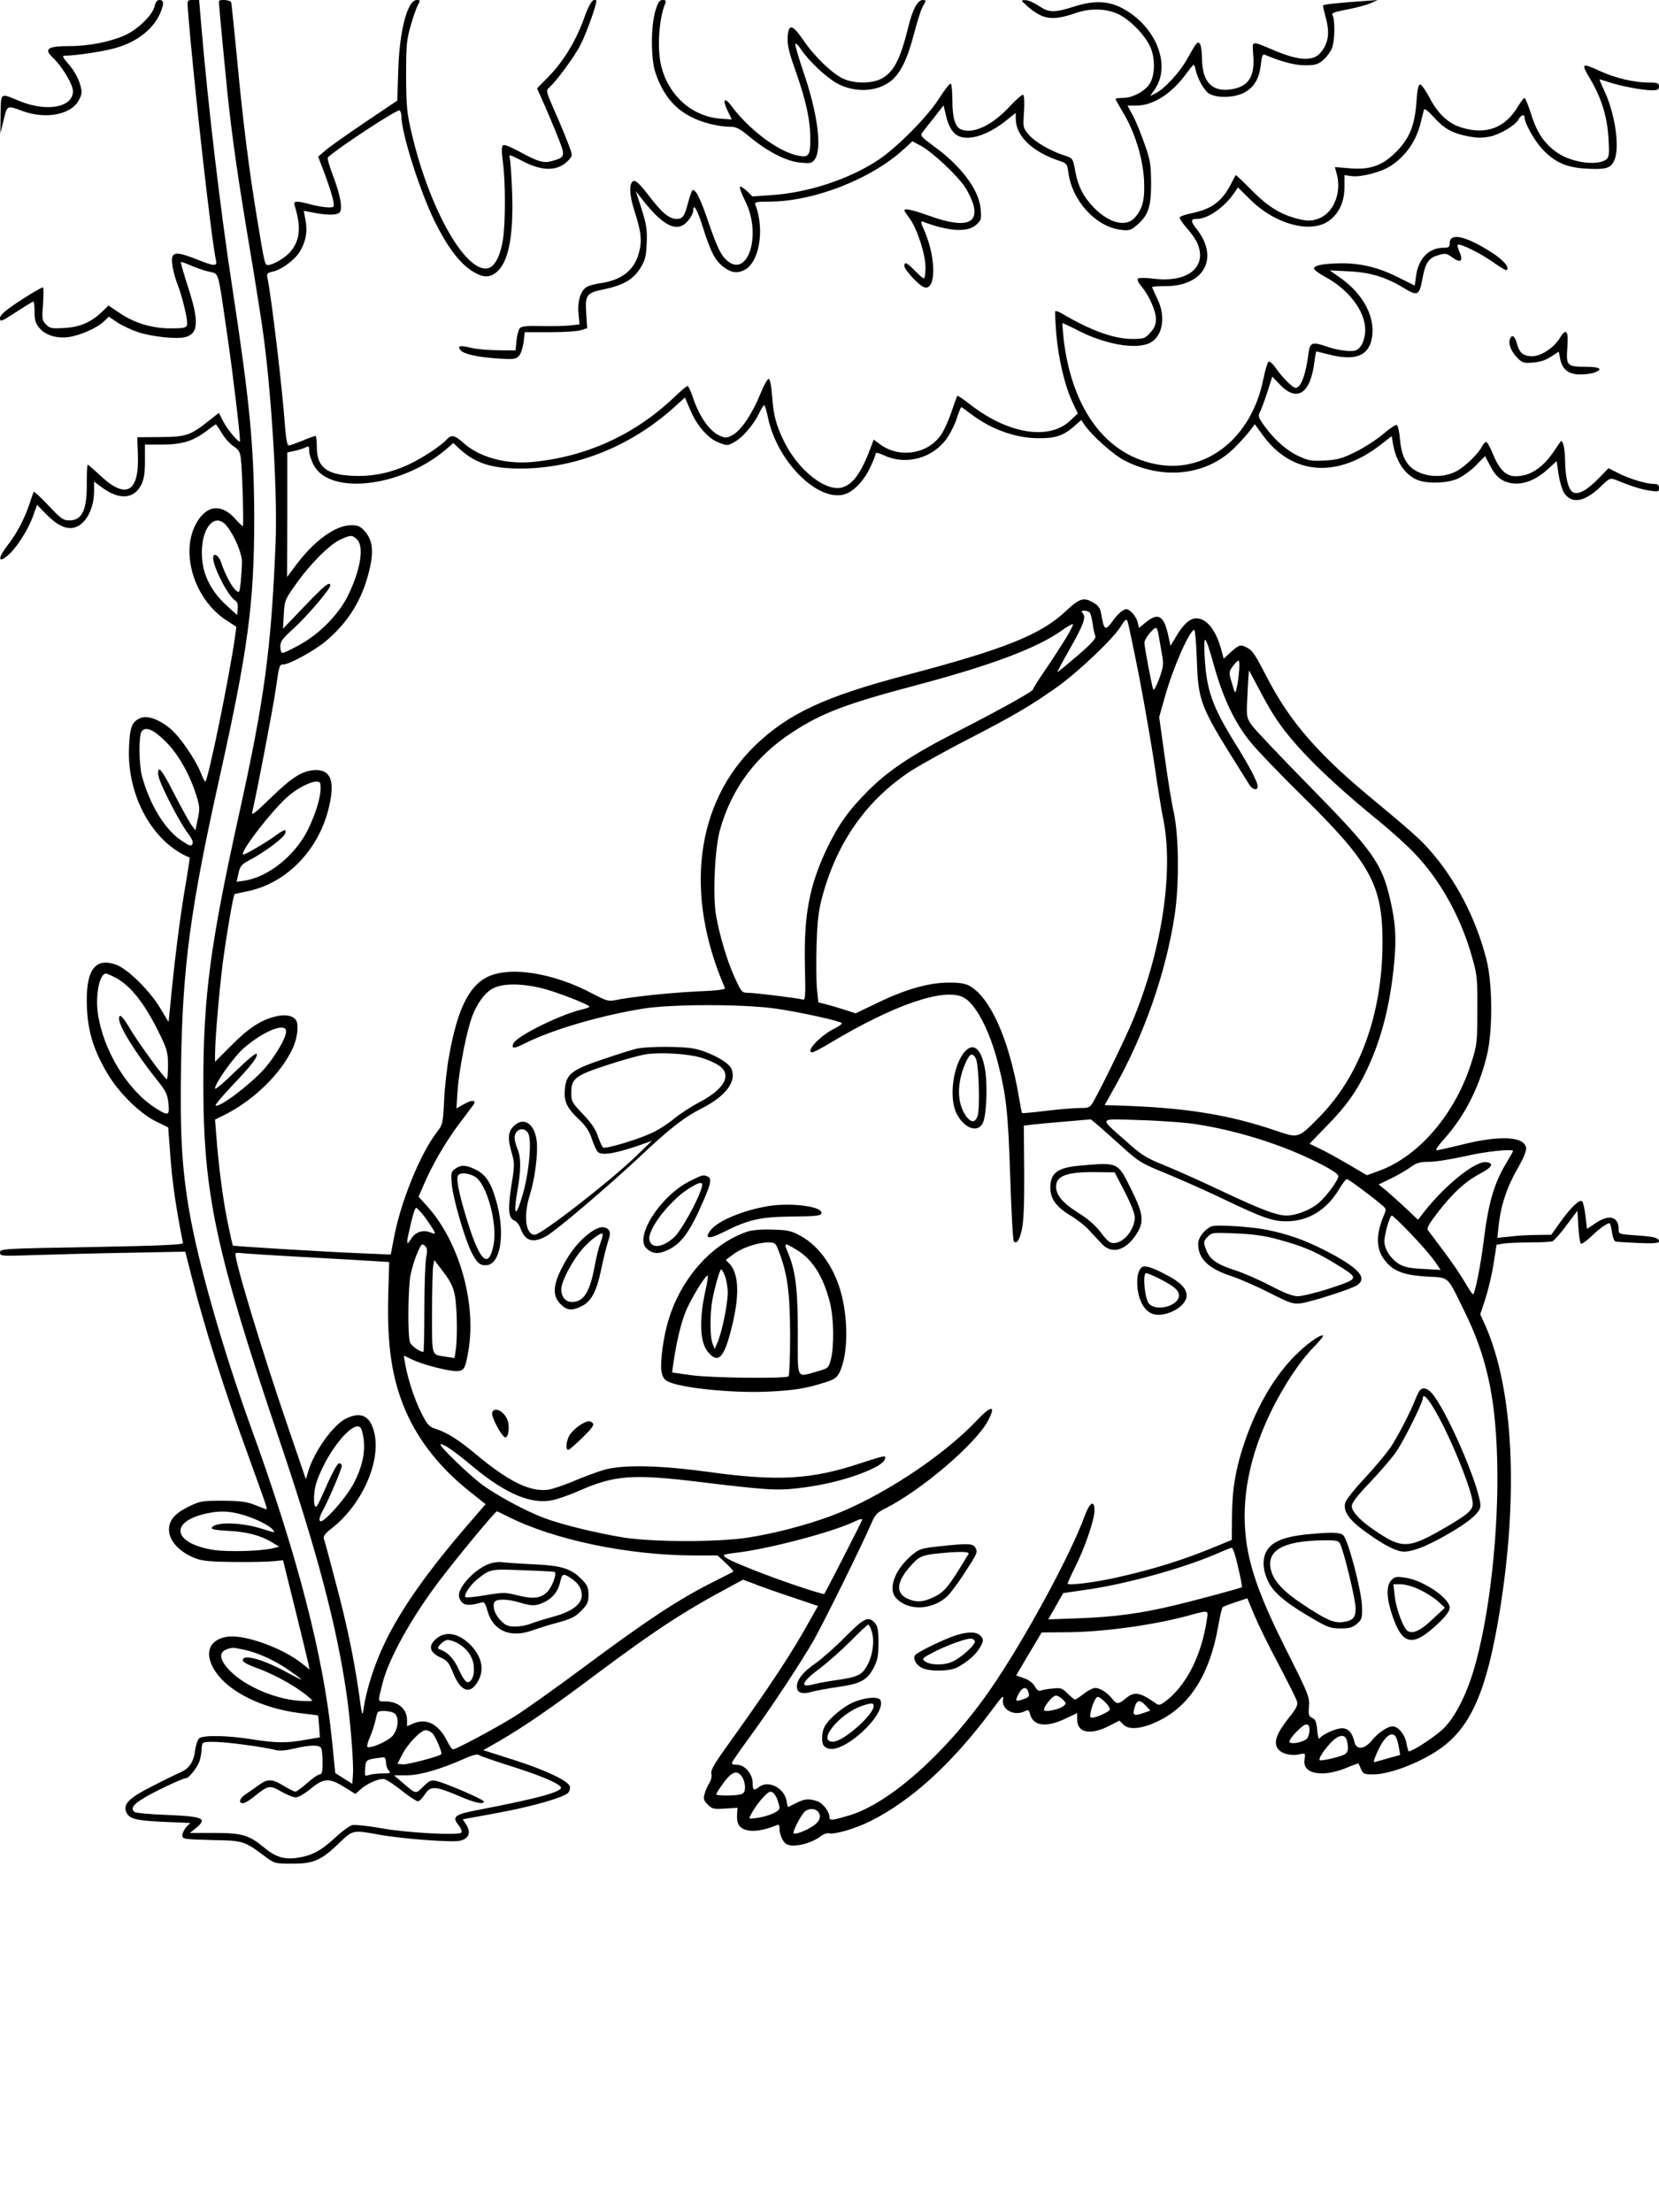 <?xml version="1.0" standalone="no"?>
<!DOCTYPE svg PUBLIC "-//W3C//DTD SVG 20010904//EN"
 "http://www.w3.org/TR/2001/REC-SVG-20010904/DTD/svg10.dtd">
<svg version="1.0" xmlns="http://www.w3.org/2000/svg"
 width="864pt" height="1152pt" viewBox="0 0 864 1152"
 preserveAspectRatio="xMidYMid meet">

<g transform="translate(0,1152) scale(0.1,-0.1)"
fill="#000000" stroke="none">
<path d="M806 11490 c-9 -46 -87 -123 -156 -154 -73 -33 -189 -56 -283 -56
-120 0 -141 -14 -91 -61 47 -44 104 -139 104 -174 0 -85 -138 -110 -281 -50
-99 41 -94 45 -96 -70 l-1 -100 17 70 c19 78 16 77 101 46 121 -44 255 -17
292 60 16 32 17 40 3 86 -9 29 -32 69 -56 97 -32 36 -37 46 -22 46 58 0 208
23 268 41 115 33 202 105 234 192 16 41 13 57 -8 57 -13 0 -20 -9 -25 -30z"/>
<path d="M978 11478 c26 -344 123 -1212 147 -1315 7 -31 -10 -30 -102 7 -88
35 -119 38 -126 10 -6 -23 7 -88 28 -142 26 -66 55 -192 49 -210 -4 -15 -17
-18 -84 -18 -98 0 -189 27 -267 80 l-58 39 -35 -34 c-57 -54 -116 -79 -196
-83 -64 -4 -74 -2 -94 18 -21 21 -22 29 -16 105 3 45 3 84 0 88 -3 3 -55 -27
-115 -66 -84 -55 -109 -77 -109 -94 0 -21 7 -18 84 32 46 30 87 55 90 55 3 0
6 -24 6 -54 0 -44 5 -60 26 -85 31 -37 91 -55 153 -46 58 8 148 48 182 81 l26
25 44 -30 c24 -16 73 -39 109 -51 68 -23 200 -37 243 -26 71 17 75 82 16 262
-22 69 -39 127 -37 129 2 2 24 -5 48 -16 25 -11 67 -26 95 -33 58 -15 47 24
100 -341 28 -191 65 -502 65 -542 0 -17 -64 57 -86 100 l-24 47 -52 -41 c-97
-77 -119 -84 -253 -85 l-120 -1 3 -85 c9 -200 -60 -241 -192 -118 -35 33 -66
60 -69 60 -3 0 -5 -44 -5 -97 1 -139 -24 -193 -91 -193 -32 0 -44 9 -108 77
-40 42 -75 75 -77 72 -2 -2 -11 -29 -21 -59 -26 -79 -67 -158 -115 -219 -51
-65 -52 -98 -1 -55 45 37 106 132 133 206 l21 59 41 -42 c53 -55 94 -79 133
-79 67 0 123 87 123 193 l0 49 42 -31 c89 -66 167 -60 204 15 14 29 19 60 19
124 l0 85 90 0 c103 0 161 18 231 71 24 19 46 34 48 34 2 0 16 -20 31 -45 14
-25 42 -56 60 -68 27 -17 35 -30 39 -62 8 -62 16 -355 11 -355 -3 0 -20 16
-38 36 -75 86 -156 74 -209 -29 -79 -155 -2 -392 162 -498 l51 -33 -6 -45
c-27 -199 -142 -761 -156 -761 -3 0 -14 20 -23 45 -26 67 -107 186 -156 228
-59 50 -121 73 -158 58 -45 -19 -56 -47 -60 -154 -11 -251 123 -494 316 -573
1 -1 -11 -82 -28 -180 -26 -157 -54 -383 -75 -608 l-7 -68 -41 68 c-55 93
-168 205 -229 229 -115 43 -164 -28 -155 -225 5 -123 36 -222 107 -341 57 -98
168 -207 251 -248 l65 -32 12 -160 c10 -129 29 -262 65 -442 1 -9 -111 -14
-475 -21 -465 -8 -478 -9 -478 -28 0 -19 6 -20 173 -14 94 3 311 9 482 12
l310 6 34 -134 c63 -250 170 -590 294 -928 87 -240 101 -280 95 -280 -2 0 -28
10 -58 22 -45 18 -75 22 -170 23 -110 0 -119 -2 -180 -32 -69 -34 -100 -70
-100 -118 0 -59 55 -119 141 -151 34 -13 80 -17 199 -18 85 -1 177 1 205 4
l49 5 62 -250 c34 -137 65 -265 69 -284 l7 -35 -40 32 c-104 83 -309 155 -393
138 -95 -17 -117 -92 -56 -182 71 -106 245 -191 439 -215 51 -6 94 -12 94 -12
1 -1 4 -27 6 -58 l4 -56 -75 -13 c-99 -18 -153 -17 -281 3 -126 20 -250 22
-272 5 -9 -7 -18 -35 -22 -63 -7 -60 -31 -95 -77 -115 -19 -8 -83 -39 -143
-70 -116 -58 -153 -92 -141 -129 13 -42 44 -51 194 -58 l142 -6 -21 -22 c-11
-12 -20 -31 -20 -42 0 -20 5 -21 153 -25 167 -3 167 -3 285 -91 42 -31 48 -32
135 -32 111 0 150 17 244 108 71 68 70 68 208 43 114 -21 373 -41 418 -32 47
9 62 42 36 83 l-19 29 174 32 c182 33 355 82 376 107 6 8 10 22 8 31 -5 29
-123 85 -291 139 l-160 51 84 48 c129 75 271 172 510 352 299 223 451 323 687
449 l72 39 48 -18 c26 -11 113 -42 194 -69 l148 -50 -37 -66 c-100 -181 -209
-346 -442 -671 -63 -88 -81 -120 -76 -137 3 -13 -1 -33 -10 -47 -9 -13 -20
-38 -25 -56 -8 -27 -6 -35 16 -57 23 -23 31 -25 90 -21 l65 4 -2 -30 c-4 -52
9 -75 49 -86 35 -10 95 -1 155 25 14 6 17 2 17 -20 0 -28 16 -65 34 -77 33
-22 129 0 182 41 13 10 32 17 42 14 29 -7 139 25 216 64 217 109 428 303 638
586 46 63 57 72 52 49 -11 -55 59 -92 116 -62 15 8 19 5 24 -15 16 -63 83 -73
184 -25 l62 29 0 -34 c0 -70 71 -83 171 -30 l49 25 21 -21 c30 -30 99 -22 186
21 162 80 265 245 308 495 8 49 19 92 23 96 4 3 34 15 68 26 l60 20 38 -91
c21 -50 78 -166 127 -257 48 -92 91 -177 94 -190 5 -19 -5 -38 -44 -86 -62
-79 -79 -124 -57 -158 18 -27 68 -41 115 -30 29 6 30 6 25 -27 -13 -75 88 -96
216 -45 35 15 64 25 65 24 1 -1 6 -14 13 -29 11 -26 16 -28 65 -28 83 0 239
59 342 130 164 113 247 301 314 710 101 617 73 1169 -75 1501 l-25 55 26 78
c14 43 34 125 43 181 l16 103 35 6 c20 3 82 6 138 6 56 0 109 3 118 6 9 4 42
41 73 83 l57 76 5 -82 c3 -45 8 -85 13 -89 4 -4 29 13 55 38 41 40 80 68 95
68 3 0 8 -21 12 -46 3 -25 12 -47 18 -49 7 -2 60 -5 120 -8 80 -3 107 -1 107
9 0 18 -26 25 -122 31 -85 6 -88 7 -88 30 0 68 -49 82 -121 33 l-44 -29 -8 67
c-4 36 -12 71 -17 76 -13 13 -59 -31 -116 -111 l-45 -63 -72 -1 c-40 0 -103
-3 -141 -8 l-68 -7 6 55 c12 118 44 211 109 323 22 39 37 76 35 90 -8 60 -134
67 -328 19 -68 -17 -131 -31 -138 -31 -8 0 8 24 34 53 107 118 184 265 226
434 33 129 32 379 -1 508 -55 214 -158 412 -295 568 -51 58 -96 98 -321 285
-262 218 -407 386 -520 602 -72 139 -81 152 -112 168 -32 17 -39 15 -82 -23
l-38 -35 -13 48 c-28 102 -76 162 -130 162 -33 0 -68 -31 -105 -95 l-29 -48
-13 59 c-23 102 -53 116 -121 59 l-30 -25 -7 29 c-3 15 -17 39 -30 51 -22 20
-28 22 -47 11 -13 -7 -36 -30 -51 -52 -41 -57 -47 -53 -62 34 -4 28 -14 43
-38 57 -52 32 -73 26 -146 -42 -130 -123 -317 -198 -833 -334 -421 -111 -609
-198 -782 -363 -314 -301 -374 -777 -160 -1267 3 -7 -44 -13 -149 -17 -142 -7
-342 -28 -427 -46 -30 -6 -46 -1 -107 31 -215 116 -453 151 -567 84 -89 -52
-145 -171 -186 -399 -12 -62 -24 -168 -27 -237 -6 -120 -7 -126 -38 -166 -86
-112 -186 -357 -222 -543 l-18 -94 -165 7 c-172 7 -653 36 -657 40 -2 1 -14
57 -28 124 -24 117 -47 293 -59 454 l-6 78 53 26 c151 77 291 214 352 346 24
52 32 121 17 145 -16 25 -59 33 -110 19 -76 -19 -140 -62 -229 -152 l-83 -83
0 37 c0 80 21 325 40 476 19 145 55 356 62 360 2 1 30 7 63 14 208 41 380 219
430 447 29 127 7 185 -69 185 -67 -1 -120 -33 -233 -142 -87 -85 -105 -98 -99
-75 22 91 108 540 122 637 18 127 19 130 40 130 31 0 164 73 223 123 116 99
186 212 223 362 26 103 19 162 -22 208 -24 27 -35 32 -72 32 -83 -1 -195 -83
-292 -215 l-41 -55 1 325 0 324 38 8 c20 4 46 13 57 18 17 9 19 7 19 -18 0
-15 10 -48 23 -72 81 -161 457 -118 689 79 l39 34 32 -30 c81 -75 167 -103
318 -103 290 0 584 119 813 331 l43 39 28 -65 c35 -83 93 -149 149 -170 43
-17 46 -17 84 5 42 24 99 91 128 153 10 20 20 37 24 37 3 0 12 -28 19 -62 50
-245 284 -464 419 -394 43 22 89 76 116 136 14 30 26 60 26 67 0 8 16 5 48
-10 113 -51 251 -12 323 90 20 29 44 77 53 108 10 30 20 55 22 55 2 0 25 -16
51 -36 105 -80 230 -125 351 -126 88 -1 130 13 186 62 l37 33 16 -24 c37 -55
153 -159 211 -188 204 -103 428 -76 572 68 31 31 67 71 80 89 l25 33 42 -58
c153 -209 390 -226 620 -44 l51 40 7 -42 c16 -94 67 -166 134 -189 56 -18 151
-14 204 10 26 12 69 43 94 69 l47 48 26 -49 c30 -60 63 -86 118 -93 57 -8 125
20 182 73 l47 43 10 -70 c6 -38 19 -81 28 -95 39 -59 105 -49 186 27 51 50 54
51 84 40 80 -33 134 -50 178 -56 43 -7 47 -6 47 14 0 16 -6 21 -28 21 -39 0
-127 27 -186 57 l-49 25 -53 -55 c-60 -61 -107 -86 -133 -70 -24 15 -39 78
-40 163 -1 66 -12 114 -24 100 -2 -3 -18 -25 -34 -50 -60 -88 -125 -130 -201
-130 -49 0 -84 35 -117 116 -13 32 -28 60 -34 62 -5 2 -16 -9 -24 -25 -21 -40
-94 -109 -136 -129 -74 -36 -167 -28 -226 17 -38 31 -57 75 -64 152 -3 39 -11
72 -17 74 -6 2 -38 -19 -70 -47 -33 -28 -96 -69 -142 -92 -70 -35 -94 -42
-161 -46 -69 -4 -86 -1 -134 21 -64 29 -125 82 -179 155 -34 46 -37 55 -27 75
7 12 24 59 39 104 l26 82 43 -45 c87 -89 156 -42 176 119 4 31 9 57 11 57 2 0
29 -7 61 -15 131 -34 202 -13 224 68 30 112 -35 244 -166 334 l-50 35 100 -5
c110 -5 196 -31 288 -88 69 -42 79 -37 94 45 16 87 32 112 83 127 37 11 43 10
70 -9 48 -36 64 -23 38 33 -6 14 -9 28 -6 30 10 10 119 -44 185 -91 35 -25 67
-44 70 -41 15 15 -15 51 -75 90 -136 88 -222 108 -222 51 0 -20 -5 -24 -31
-24 -77 0 -132 -56 -144 -146 l-7 -51 -87 43 c-100 51 -195 74 -301 73 -88 -2
-132 -10 -137 -26 -2 -6 24 -26 57 -44 124 -66 210 -179 210 -277 0 -52 -22
-98 -51 -107 -26 -8 -96 1 -151 21 -73 25 -86 21 -93 -33 -14 -114 -40 -183
-68 -183 -15 0 -73 59 -106 108 -13 18 -28 31 -34 29 -5 -1 -18 -43 -28 -93
-60 -298 -288 -485 -543 -444 -269 43 -451 281 -496 649 -5 47 -8 86 -7 88 2
1 32 -13 68 -31 147 -79 315 -109 389 -71 67 35 83 140 36 232 -14 29 -26 55
-26 58 0 3 33 5 73 5 196 1 276 144 163 292 -37 47 -37 58 -2 58 58 0 147 64
197 140 l16 24 62 -61 c134 -135 329 -184 421 -106 48 40 71 95 72 168 l0 63
37 -5 c49 -7 156 21 205 54 79 52 134 132 156 229 7 27 14 55 16 63 3 8 21 -6
50 -38 55 -61 97 -85 181 -101 46 -9 74 -9 113 -1 55 12 133 59 150 91 12 22
30 27 30 8 0 -29 51 -120 91 -163 64 -69 126 -97 226 -103 103 -6 129 1 148
38 32 62 10 234 -46 359 -16 35 -29 65 -29 67 0 2 19 -4 43 -12 56 -20 179
-44 228 -44 32 0 39 3 39 20 0 17 -7 20 -52 20 -76 0 -174 23 -253 59 -101 46
-103 43 -50 -46 55 -93 86 -194 92 -303 5 -79 3 -98 -10 -109 -44 -36 -178
-19 -254 32 -68 46 -109 105 -139 203 -15 46 -30 84 -34 84 -5 0 -19 -19 -33
-42 -67 -114 -165 -151 -293 -113 -69 20 -124 71 -168 154 -20 39 -43 71 -50
71 -9 0 -15 -26 -19 -89 -9 -125 -36 -192 -107 -263 -72 -72 -136 -94 -246
-84 l-72 6 9 -33 c29 -103 -18 -213 -102 -238 -30 -10 -51 -10 -90 -1 -96 23
-160 61 -248 149 -45 46 -84 83 -86 81 -1 -2 -12 -22 -23 -44 -47 -92 -100
-132 -204 -154 -32 -6 -60 -16 -64 -21 -3 -5 14 -31 37 -57 23 -26 48 -61 55
-79 53 -125 -51 -207 -231 -184 -38 5 -74 5 -79 0 -5 -4 3 -22 19 -41 40 -47
75 -127 75 -170 0 -28 -8 -47 -29 -70 -28 -31 -33 -33 -98 -33 -94 1 -215 45
-360 131 -17 10 -34 16 -37 14 -2 -3 0 -56 5 -118 11 -130 45 -274 85 -357
l27 -58 -40 -38 c-110 -103 -321 -69 -517 82 -37 29 -68 50 -70 48 -2 -2 -16
-39 -30 -82 -14 -42 -38 -96 -53 -118 -68 -104 -219 -128 -321 -52 l-32 24
-10 -28 c-50 -135 -89 -195 -144 -218 -84 -36 -237 80 -314 239 -40 82 -54
134 -61 235 -3 48 -11 86 -17 88 -6 2 -26 -33 -44 -78 -43 -105 -100 -190
-144 -214 -29 -16 -38 -17 -65 -5 -55 22 -111 103 -145 208 -10 28 -21 52 -25
52 -5 0 -35 -25 -67 -56 -207 -198 -462 -314 -745 -340 -139 -12 -274 26 -356
100 -47 42 -63 44 -89 15 -30 -33 -130 -98 -200 -130 -95 -43 -185 -61 -284
-57 -141 6 -190 45 -190 152 0 31 -3 56 -7 56 -5 0 -35 -11 -68 -25 -33 -13
-65 -25 -71 -25 -8 0 -14 33 -19 93 -15 208 -69 662 -91 774 -6 28 -4 32 24
38 49 10 121 64 146 109 30 53 38 100 27 160 l-9 48 32 -6 c87 -18 141 -18
155 -2 17 21 3 94 -40 206 -16 41 -25 77 -21 81 64 57 361 251 373 244 5 -4 9
-15 9 -26 0 -90 94 -388 174 -552 65 -131 129 -217 194 -258 55 -35 90 -37
127 -7 63 50 91 190 82 422 -3 83 -9 161 -12 173 -7 21 -1 19 69 -17 105 -55
186 -52 240 9 19 21 19 22 -9 94 -15 39 -47 116 -71 169 -38 87 -41 98 -26
110 34 28 135 164 164 222 34 66 91 227 83 234 -15 15 -37 -18 -65 -98 -41
-114 -107 -222 -184 -300 l-59 -60 41 -92 c22 -51 55 -129 72 -173 35 -89 33
-95 -37 -114 -42 -12 -71 -3 -167 49 -52 28 -81 39 -87 33 -7 -7 -7 -36 0 -87
14 -99 14 -322 0 -406 -14 -87 -45 -144 -83 -148 -117 -14 -302 318 -392 704
-25 106 -28 138 -29 299 0 158 3 189 23 258 12 44 29 92 37 108 15 27 14 29
-4 29 -49 0 -91 -159 -97 -369 l-5 -155 -168 -113 c-92 -62 -185 -128 -206
-146 l-38 -33 36 -94 c19 -52 38 -112 42 -132 7 -38 7 -38 -26 -38 -19 0 -59
7 -89 15 -79 21 -94 20 -85 -7 34 -110 28 -179 -22 -238 -26 -32 -91 -70 -117
-70 -17 0 -17 0 -56 235 -44 266 -75 515 -105 835 -15 157 -29 291 -31 298 -4
13 -64 17 -64 5 0 -21 32 -355 45 -483 26 -242 53 -429 115 -800 33 -195 66
-407 74 -470 44 -340 72 -830 61 -1075 -23 -549 -58 -808 -189 -1400 -151
-683 -187 -953 -187 -1409 0 -573 63 -867 395 -1851 197 -583 298 -965 350
-1320 20 -133 39 -368 34 -427 l-3 -47 -45 28 -44 28 -17 170 c-44 439 -180
965 -424 1636 -145 402 -273 850 -319 1119 -39 227 -49 401 -43 765 8 509 49
814 198 1483 151 678 183 916 183 1365 -1 372 -23 599 -114 1196 -62 405 -124
926 -161 1357 l-12 142 -31 0 c-31 0 -31 -1 -28 -42z m206 -2701 c40 -52 76
-139 76 -183 0 -23 -3 -69 -6 -103 -7 -60 -7 -61 -27 -44 -22 20 -58 89 -76
146 -12 36 -41 52 -41 22 0 -49 80 -203 116 -223 10 -6 14 -20 12 -42 l-3 -33
-56 51 c-78 72 -121 155 -127 248 -10 152 67 246 132 161z m676 -67 c37 -37
18 -156 -47 -290 -47 -97 -148 -201 -253 -258 -41 -23 -81 -42 -87 -42 -8 0
-13 13 -13 33 0 27 11 42 69 94 68 62 191 205 191 224 0 25 -32 -1 -134 -108
l-112 -117 4 75 c4 71 6 77 61 154 73 105 178 210 233 235 54 25 63 25 88 0z
m3817 -382 c4 -7 10 -33 14 -58 3 -25 9 -52 13 -61 6 -13 -17 -38 -92 -103
-55 -47 -102 -86 -105 -86 -2 0 24 50 59 111 76 133 91 174 74 194 -10 12 -9
15 8 15 12 0 24 -6 29 -12z m257 -338 c30 -157 66 -368 81 -469 14 -101 33
-215 41 -255 59 -275 -3 -692 -158 -1064 -38 -91 -163 -348 -204 -419 -18 -31
-23 -33 -74 -33 -30 0 -109 -7 -175 -15 -65 -8 -121 -13 -122 -11 -2 1 -10 43
-18 92 -52 297 -149 513 -259 572 -22 11 -54 16 -111 15 -103 -1 -225 -37
-369 -107 l-110 -53 -55 18 c-31 10 -75 23 -98 29 l-41 10 -8 77 c-3 42 -4
147 -1 232 4 125 11 175 32 251 77 280 232 497 461 647 48 30 183 106 303 167
237 123 315 169 453 266 111 78 299 257 335 318 19 32 28 40 34 30 4 -7 32
-142 63 -298z m-385 203 c-23 -37 -70 -110 -105 -161 -35 -51 -64 -97 -64
-102 0 -10 -161 -100 -393 -219 -234 -119 -358 -201 -466 -309 -101 -101 -156
-178 -217 -306 -90 -192 -118 -343 -112 -607 4 -158 2 -179 -11 -174 -25 7
-249 35 -285 35 -32 0 -35 4 -69 78 -40 87 -80 222 -98 326 -18 105 -6 352 21
446 61 216 188 385 380 509 150 98 280 147 635 241 397 105 636 195 765 287
30 22 56 36 58 32 2 -4 -16 -38 -39 -76z m485 20 c4 -21 11 -65 17 -98 10 -54
8 -67 -14 -130 -15 -39 -28 -63 -31 -55 -9 26 -46 222 -46 243 0 20 45 77 61
77 4 0 10 -17 13 -37z m199 -125 c7 -217 17 -245 207 -548 29 -47 60 -95 67
-107 15 -26 43 -31 43 -8 0 22 -42 103 -118 225 -119 192 -149 277 -158 450
-7 129 2 120 51 -55 47 -165 106 -289 188 -390 36 -44 157 -170 269 -280 356
-350 418 -463 418 -761 0 -375 -119 -701 -334 -916 -107 -108 -103 -106 -227
-64 -245 83 -470 118 -810 129 l-76 2 53 95 c152 270 265 592 311 890 25 164
23 413 -4 540 -12 52 -33 185 -48 295 l-28 201 32 113 c43 151 127 341 151
341 4 0 10 -69 13 -152z m220 -65 c-3 -32 -8 -71 -13 -88 -7 -29 -8 -28 -24
27 -17 57 -17 58 4 88 12 16 25 30 30 30 5 0 6 -26 3 -57z m107 -97 c28 -55
69 -125 90 -155 95 -141 266 -310 528 -524 70 -57 157 -136 193 -175 133 -140
239 -333 296 -538 26 -91 28 -112 27 -274 0 -161 -2 -182 -28 -264 -82 -270
-274 -497 -484 -573 l-63 -23 -92 54 c-51 30 -118 67 -149 82 l-58 28 88 91
c102 103 159 184 213 299 75 160 120 338 140 554 12 130 7 207 -21 328 -44
190 -89 253 -424 594 -149 152 -283 293 -298 315 -27 40 -27 41 -21 163 3 67
7 121 8 120 2 -2 26 -48 55 -102z m-5693 -272 c65 -66 124 -172 158 -284 15
-48 16 -64 5 -115 l-12 -59 -19 25 c-10 13 -51 86 -90 162 -47 93 -74 136 -81
129 -7 -7 -6 -23 2 -49 19 -58 109 -230 147 -280 23 -30 31 -49 25 -59 -7 -12
-16 -9 -56 18 -87 57 -167 189 -207 338 -16 62 -17 213 -1 232 22 27 64 8 129
-58z m803 -236 c0 -51 -26 -136 -66 -218 -67 -135 -205 -246 -330 -266 l-42
-6 10 44 c9 40 16 47 63 72 69 36 171 112 179 133 11 29 -2 26 -51 -10 -47
-34 -154 -97 -165 -97 -30 0 156 241 239 309 47 39 111 71 141 71 18 0 22 -5
22 -32z m-1069 -989 c80 -41 158 -141 236 -305 33 -69 38 -88 38 -151 0 -40
-3 -73 -6 -73 -10 0 -146 186 -190 260 -40 68 -59 86 -59 55 0 -40 86 -179
197 -318 47 -58 55 -75 60 -122 7 -66 0 -68 -69 -24 -145 93 -271 301 -298
490 -14 98 8 209 42 209 5 0 27 -9 49 -21z m2224 -56 c70 -17 245 -85 245 -95
0 -3 -15 -9 -32 -13 -112 -24 -350 -141 -365 -180 -10 -27 3 -27 55 -1 144 73
389 145 617 183 153 25 530 25 700 0 128 -19 332 -64 339 -75 2 -4 -14 -16
-36 -27 -76 -37 -158 -125 -117 -125 6 0 48 22 93 49 332 199 594 289 694 237
62 -32 134 -168 177 -333 45 -174 55 -258 66 -598 6 -181 14 -334 19 -339 15
-16 29 4 42 62 9 40 13 130 12 298 l-2 242 47 6 c25 3 104 10 174 16 l128 11
34 -28 c18 -15 75 -66 127 -113 90 -81 101 -88 239 -144 79 -33 214 -93 299
-134 194 -93 249 -112 320 -112 113 0 211 60 275 169 17 28 34 51 39 51 8 0
112 -76 179 -132 28 -23 28 -24 13 -60 -44 -106 -40 -180 15 -242 41 -48 97
-67 213 -74 115 -6 101 7 191 -177 116 -234 163 -446 172 -771 11 -372 -40
-829 -123 -1104 -39 -130 -97 -242 -154 -299 -41 -41 -162 -121 -183 -121 -3
0 -8 19 -12 42 -8 45 -43 88 -72 88 -27 0 -77 -34 -109 -74 -37 -46 -80 -50
-90 -8 -11 49 -32 72 -65 72 -32 0 -102 -32 -116 -52 -5 -8 -10 8 -13 42 -4
43 -9 57 -26 64 -18 8 -20 16 -17 60 4 48 -2 63 -114 286 -134 265 -194 428
-213 580 -28 217 18 446 137 685 64 127 143 246 211 316 33 33 56 62 52 64
-12 8 -83 -42 -142 -101 -107 -106 -199 -261 -262 -442 -50 -143 -69 -255 -70
-399 l-1 -122 -70 -29 c-177 -74 -330 -122 -530 -167 -121 -27 -255 -43 -255
-31 0 3 18 43 40 87 50 99 100 245 100 293 0 57 -24 44 -50 -26 -74 -204 -312
-643 -487 -898 -227 -330 -526 -599 -738 -663 -89 -27 -105 -29 -105 -11 0 29
-33 73 -63 84 -43 15 -68 13 -112 -10 -22 -11 -40 -20 -41 -20 -1 0 -5 15 -8
34 -13 66 -94 107 -142 71 -28 -22 -34 -18 -34 19 0 48 -41 96 -82 96 -20 0
-29 4 -25 13 3 7 44 67 92 132 114 156 258 375 331 500 53 93 251 494 302 612
19 45 30 57 75 79 187 95 466 333 531 453 46 85 20 86 -60 1 -177 -187 -504
-401 -758 -495 -130 -48 -294 -91 -431 -112 -153 -24 -487 -24 -645 0 -137 22
-323 67 -416 102 -98 37 -250 119 -326 176 -67 50 -221 199 -214 207 9 9 71
-33 172 -118 170 -141 305 -197 416 -171 27 6 87 27 132 47 184 81 278 89 611
49 361 -44 420 -48 530 -35 156 18 302 58 403 109 40 20 61 45 49 57 -2 3 -58
-13 -123 -35 -258 -86 -433 -96 -794 -46 -249 34 -440 39 -540 12 -35 -10
-107 -36 -160 -59 -52 -22 -114 -43 -137 -46 -95 -11 -206 44 -377 187 -87 73
-149 112 -209 131 -32 10 -42 21 -71 79 -36 70 -70 173 -85 254 -5 26 -8 47
-7 47 1 0 21 -9 45 -21 52 -25 183 -59 227 -59 41 0 48 12 64 110 42 250 -52
572 -220 754 l-40 44 27 63 c45 104 114 223 183 315 36 47 69 92 75 100 18 26
-7 28 -47 5 l-41 -23 6 92 c8 112 49 320 78 392 24 61 59 111 96 135 50 33
149 35 268 6z m-1335 -224 c0 -35 -59 -134 -117 -199 -76 -83 -234 -202 -250
-186 -3 3 33 46 80 96 105 110 140 155 134 172 -2 8 -47 -29 -111 -91 -61 -60
-106 -98 -106 -89 0 28 99 166 151 211 103 89 219 135 219 86z m4744 -484
c184 -29 378 -86 546 -160 114 -51 190 -94 190 -109 0 -22 -61 -105 -103 -141
-41 -35 -117 -65 -167 -65 -49 0 -132 31 -329 124 -108 51 -245 113 -305 137
-97 39 -120 53 -200 125 -145 129 -153 118 74 111 107 -3 240 -13 294 -22z
m1646 -139 c0 -2 -16 -30 -35 -62 -65 -108 -94 -209 -119 -414 -16 -127 -45
-270 -55 -270 -3 0 -24 31 -45 68 -22 37 -71 109 -110 160 -39 52 -75 100 -80
107 -7 9 10 38 57 98 78 99 139 155 220 198 58 31 69 51 29 57 -57 9 -215
-118 -327 -261 l-30 -39 -60 57 c-33 31 -79 72 -102 92 l-43 35 68 33 c37 18
82 45 101 59 29 21 46 26 95 26 34 0 117 14 186 29 106 25 250 40 250 27z
m-5668 -343 c19 -27 40 -58 47 -70 10 -20 9 -21 -17 -11 -41 16 -80 2 -102
-35 -22 -36 -25 -24 -9 43 19 86 30 120 37 120 4 0 24 -21 44 -47z m5134 -86
c49 -51 104 -114 123 -141 l34 -49 -90 5 c-65 3 -98 9 -124 24 -44 26 -79 78
-79 119 0 39 28 135 39 135 4 0 48 -42 97 -93z m-5128 -70 c7 -8 8 -26 2 -52
-5 -22 -10 -142 -10 -267 0 -126 -2 -228 -5 -228 -19 0 -65 33 -70 51 -13 39
-10 292 4 354 14 67 49 155 61 155 4 0 12 -6 18 -13z m-653 -52 c149 -8 313
-18 366 -21 l96 -6 -5 -172 c-7 -263 19 -438 91 -604 68 -157 183 -301 337
-422 l79 -63 -77 -89 c-222 -256 -362 -454 -448 -633 -53 -109 -96 -244 -110
-340 -7 -48 -8 -44 -25 80 -27 186 -62 355 -124 587 -29 112 -56 210 -59 218
-3 10 11 28 40 50 155 120 256 340 225 492 -20 93 -67 120 -147 82 -68 -32
-168 -172 -199 -277 l-12 -40 -92 269 c-141 411 -287 895 -274 908 3 2 19 3
36 0 18 -2 154 -11 302 -19z m804 -202 c12 -63 14 -226 4 -286 l-6 -39 -45 7
c-77 12 -72 -5 -72 230 0 117 3 226 6 243 l6 30 49 -64 c36 -48 50 -77 58
-121z m-485 -700 c25 -86 12 -173 -41 -276 -42 -80 -161 -213 -176 -198 -7 7
-2 26 16 58 32 60 97 213 97 230 0 7 -6 13 -14 13 -8 0 -33 -45 -61 -107 -26
-60 -50 -112 -55 -116 -19 -21 -20 70 -1 126 60 174 212 348 235 270z m-631
-438 c65 -17 147 -56 166 -79 16 -20 19 -20 -55 3 -109 35 -250 37 -261 4 -3
-7 29 -12 89 -15 96 -5 167 -24 227 -61 l35 -21 -30 -8 c-57 -15 -238 -21
-312 -9 -205 32 -234 142 -48 187 70 17 122 17 189 -1z m1387 -10 c244 -124
632 -205 981 -205 l116 0 43 -40 c24 -22 41 -42 39 -44 -2 -2 -45 -24 -95 -49
-190 -95 -348 -199 -696 -458 -136 -101 -292 -212 -346 -246 -98 -61 -307
-173 -323 -173 -5 0 -18 19 -30 43 -44 88 -106 121 -174 93 l-35 -15 0 30 c0
60 -45 99 -115 99 -39 0 -38 -6 -13 94 32 127 148 338 294 531 84 112 293 365
302 365 1 0 25 -11 52 -25z m1850 -20 c0 -5 -190 -376 -197 -385 -6 -6 -221
66 -360 121 -122 48 -163 68 -163 80 0 4 28 9 63 13 160 18 491 104 612 160
33 16 45 19 45 11z m1958 -246 c13 -55 22 -102 20 -104 -6 -5 -223 -64 -348
-94 -179 -43 -312 -61 -498 -68 l-163 -6 39 68 39 69 124 18 c216 31 524 118
699 197 25 11 50 21 55 21 6 0 21 -45 33 -101z m-163 -275 c-27 -181 -103
-334 -208 -418 -32 -25 -41 -28 -55 -18 -84 60 -114 66 -160 27 -37 -31 -46
-31 -69 -2 -26 33 -64 57 -89 57 -12 0 -38 -13 -59 -30 -21 -16 -41 -30 -46
-30 -4 0 -22 14 -39 31 -28 28 -35 31 -78 26 -26 -2 -54 -7 -62 -11 -10 -4
-21 4 -31 23 -11 18 -32 34 -57 42 l-40 14 66 112 67 112 118 1 c188 0 445 34
632 83 125 34 118 35 110 -19z m-5013 -155 c71 -15 165 -58 238 -110 33 -23
60 -43 60 -45 0 -2 -29 12 -64 31 -120 67 -226 100 -240 76 -8 -12 11 -25 69
-46 109 -40 227 -108 290 -168 6 -6 -17 -7 -65 -4 -138 10 -302 85 -375 170
-52 61 -43 96 27 106 4 1 31 -4 60 -10z m4082 -215 c10 -27 7 -32 -26 -43 -40
-14 -43 -10 -23 28 17 34 39 40 49 15z m182 -45 c18 -20 18 -21 0 -35 -21 -15
-78 -28 -96 -22 -16 5 38 78 59 78 10 0 26 -9 37 -21z m244 -50 c0 -14 -90
-53 -100 -42 -10 10 17 95 34 106 11 7 66 -45 66 -64z m189 17 l22 -24 -32
-11 c-51 -18 -60 -15 -53 17 13 51 28 56 63 18z m-3918 -36 c29 -16 26 -80 -6
-119 -24 -28 -119 -70 -132 -57 -3 3 3 27 15 53 11 26 23 64 27 83 4 19 9 38
12 43 6 11 61 9 84 -3z m4769 -88 c0 -16 -6 -36 -12 -44 -15 -19 -83 -34 -92
-20 -8 13 67 92 87 92 12 0 17 -9 17 -28z m-4567 -19 c18 -21 52 -102 45 -108
-12 -12 -176 -55 -200 -53 l-28 3 23 45 c28 57 98 130 124 130 11 0 27 -8 36
-17z m5015 -15 c5 -7 13 -32 17 -55 l7 -42 -59 -16 c-32 -9 -63 -18 -70 -20
-9 -3 -10 2 -3 20 38 99 82 145 108 113z m-254 -20 c12 -47 7 -68 -20 -78 -38
-15 -116 -31 -121 -26 -7 7 16 45 54 87 41 45 77 52 87 17z m-5745 -23 c62 -8
131 -20 153 -25 31 -9 55 -8 108 4 89 21 136 21 144 0 3 -9 6 -42 6 -75 0 -45
-3 -59 -15 -59 -8 0 -37 -20 -65 -45 -28 -25 -56 -45 -62 -45 -6 0 -33 14 -60
30 -59 37 -85 38 -129 5 -19 -14 -49 -34 -66 -46 -35 -22 -44 -49 -17 -49 9 0
34 15 57 34 75 60 81 61 141 27 29 -17 64 -31 76 -31 13 0 48 20 78 45 68 56
96 58 175 9 l58 -36 22 20 c38 35 103 63 129 57 13 -3 55 -31 92 -61 38 -30
75 -54 82 -54 8 0 24 16 36 35 30 46 54 45 172 -5 90 -39 136 -49 136 -31 0
10 -204 98 -249 107 -26 6 -36 1 -67 -30 -40 -40 -36 -41 -111 24 l-41 35 67
0 c70 1 177 32 300 87 40 18 68 25 75 19 6 -5 78 -30 160 -56 153 -48 247 -87
266 -110 19 -23 -116 -60 -429 -120 -126 -24 -139 -35 -101 -82 11 -14 17 -30
13 -36 -10 -16 -284 -2 -420 23 -68 12 -134 19 -148 16 -15 -4 -56 -34 -91
-67 -73 -68 -124 -94 -200 -104 -65 -9 -111 6 -166 52 -80 67 -117 78 -261 78
l-128 0 31 25 c62 51 41 61 -155 69 -82 3 -156 10 -162 14 -25 16 -12 38 40
70 51 33 208 107 225 107 16 0 59 55 71 89 6 19 11 46 11 61 0 15 3 30 7 33
10 11 92 8 212 -8z m741 -92 c0 -14 6 -34 14 -42 13 -14 10 -16 -32 -16 -26 0
-57 -4 -70 -8 -22 -8 -23 -7 -20 35 3 46 4 46 96 57 7 0 12 -10 12 -26z m1854
-75 c9 -12 16 -37 16 -54 0 -24 -5 -33 -22 -38 -30 -8 -128 -8 -128 0 0 3 10
20 22 37 55 81 84 95 112 55z m182 -113 c7 -19 14 -41 14 -50 0 -18 -59 -44
-119 -52 -43 -6 -43 -6 -30 18 28 54 84 119 102 119 11 0 23 -13 33 -35z m212
-67 c22 -22 13 -52 -21 -75 -38 -26 -95 -48 -104 -40 -6 7 32 84 55 110 18 20
53 22 70 5z"/>
<path d="M3315 6059 c-22 -5 -101 -30 -175 -55 -162 -55 -190 -76 -198 -153
-6 -66 8 -98 72 -159 39 -37 56 -64 69 -105 10 -30 24 -60 32 -67 21 -17 87
-7 194 29 l86 30 -85 -82 c-141 -135 -492 -407 -525 -407 -48 0 -60 98 -26
206 27 86 44 219 36 283 -11 91 -69 128 -120 76 -30 -29 -32 -64 -9 -142 14
-50 14 -63 -1 -156 -21 -129 -18 -179 12 -192 13 -5 27 -23 33 -39 24 -70 66
-82 137 -42 52 30 314 253 477 405 163 154 237 212 334 261 125 64 181 142
150 207 -16 34 -120 89 -197 103 -65 12 -241 11 -296 -1z m330 -45 c28 -7 68
-24 90 -37 82 -47 45 -125 -93 -197 -42 -22 -102 -61 -132 -86 -30 -25 -82
-59 -116 -74 -72 -34 -240 -84 -253 -76 -5 4 -17 30 -27 59 -12 37 -35 70 -78
115 -57 60 -61 67 -61 112 0 73 21 90 188 144 78 26 169 51 202 56 75 11 214
3 280 -16z m-894 -396 c20 -37 4 -208 -30 -323 -35 -120 -49 -108 -27 21 20
112 20 175 1 221 -8 19 -15 45 -15 57 0 46 50 63 71 24z"/>
<path d="M5026 6045 c-61 -66 -86 -238 -45 -322 40 -82 117 -107 140 -45 16
43 22 181 11 261 -17 115 -59 157 -106 106z m56 -37 c16 -30 23 -264 9 -300
-13 -36 -34 -35 -60 0 -48 69 -49 171 -2 278 22 49 35 54 53 22z"/>
<path d="M5625 5450 c-118 -10 -155 -38 -155 -115 0 -57 31 -100 102 -143 34
-20 78 -54 97 -75 20 -21 50 -54 68 -73 52 -57 124 -38 180 47 43 65 39 106
-27 238 -69 140 -66 139 -265 121z m232 -135 c31 -60 52 -113 53 -133 0 -62
-54 -131 -105 -135 -24 -2 -36 8 -72 55 -29 38 -68 72 -120 104 -78 49 -113
90 -113 135 0 57 59 78 215 75 l90 -1 52 -100z"/>
<path d="M2371 5434 c-22 -16 -23 -22 -18 -83 7 -74 67 -281 102 -351 29 -58
46 -72 82 -68 68 8 93 155 53 313 -28 109 -56 155 -110 183 -53 26 -77 28
-109 6z m100 -40 c63 -32 122 -247 99 -359 -25 -121 -67 -88 -128 101 -45 140
-67 237 -58 260 7 19 50 18 87 -2z"/>
<path d="M3592 5369 c-153 -76 -291 -293 -224 -351 30 -27 59 -30 104 -10 76
33 122 97 194 265 38 88 41 112 18 121 -24 9 -26 8 -92 -25z m63 -31 c-18 -67
-108 -228 -144 -261 -61 -55 -120 -61 -129 -13 -11 52 105 203 203 265 59 38
79 40 70 9z"/>
<path d="M4005 5240 c-131 -21 -265 -76 -304 -126 -35 -45 -10 -49 65 -11 133
67 192 80 359 82 127 1 150 4 153 17 7 35 -152 56 -273 38z"/>
<path d="M6310 5134 c-37 -16 -70 -58 -70 -91 0 -78 53 -129 172 -168 46 -15
136 -55 201 -88 106 -54 122 -59 162 -54 55 8 262 74 292 94 58 38 10 91 -167
182 -105 53 -187 83 -299 106 -80 17 -267 29 -291 19z m345 -68 c122 -33 186
-59 275 -112 116 -69 128 -80 110 -98 -21 -20 -235 -86 -281 -86 -26 0 -69 16
-141 54 -57 30 -140 66 -185 81 -94 30 -130 55 -149 101 -18 44 -18 50 7 75
21 21 28 21 148 16 89 -4 153 -13 216 -31z"/>
<path d="M3073 5101 c-56 -41 -105 -101 -146 -182 -48 -93 -50 -147 -8 -190
34 -33 58 -36 108 -12 51 24 79 75 103 188 11 55 28 122 36 148 13 38 13 51 4
62 -19 23 -53 18 -97 -14z m54 -53 c-9 -24 -23 -81 -31 -126 -25 -133 -57
-182 -118 -182 -38 0 -62 38 -53 82 11 49 63 143 109 195 39 45 96 87 104 78
3 -3 -2 -24 -11 -47z"/>
<path d="M3894 5107 c-184 -61 -345 -240 -412 -459 -27 -87 -45 -220 -37 -270
5 -28 14 -42 33 -52 68 -34 334 -61 517 -53 139 6 204 17 301 48 51 16 63 25
77 54 41 86 46 250 12 394 -34 142 -115 261 -217 316 -46 25 -66 30 -143 32
-55 2 -106 -2 -131 -10z m165 -111 c43 -115 55 -210 56 -428 0 -113 -4 -210
-8 -215 -14 -13 -403 -9 -509 6 l-98 14 6 41 c14 103 38 207 63 271 26 67 108
201 117 192 2 -2 -2 -33 -10 -68 -36 -158 -32 -279 11 -329 53 -64 84 -33 123
125 42 166 39 280 -10 333 l-20 21 36 27 c45 35 126 63 181 64 41 0 42 0 62
-54z m86 18 c84 -49 141 -137 176 -272 22 -85 24 -230 6 -302 -12 -44 -13 -45
-72 -62 -110 -30 -100 -50 -100 205 0 227 -12 319 -51 413 -23 54 -21 55 41
18z m-369 -139 c7 -19 14 -58 14 -87 0 -59 -30 -205 -53 -258 l-15 -35 -11 28
c-14 35 -14 157 -1 228 13 69 39 159 46 159 3 0 12 -16 20 -35z"/>
<path d="M5942 4917 c-18 -23 -23 -57 -17 -112 9 -67 40 -116 81 -128 67 -19
174 40 174 96 0 37 -33 71 -107 109 -82 43 -117 52 -131 35z m91 -53 c82 -42
107 -63 107 -90 0 -54 -117 -86 -156 -43 -22 24 -35 159 -15 159 7 0 35 -12
64 -26z"/>
<path d="M7393 4278 c-5 -7 -16 -29 -23 -48 -25 -64 -92 -194 -130 -250 -21
-30 -80 -101 -132 -157 -53 -56 -98 -113 -102 -128 -12 -46 20 -91 110 -155
92 -67 156 -99 195 -100 48 0 120 28 231 92 110 63 168 113 168 146 0 86 -155
453 -241 572 -29 40 -58 51 -76 28z m84 -109 c82 -142 193 -419 193 -479 0
-34 -24 -55 -140 -123 -195 -113 -226 -115 -370 -17 -78 53 -120 98 -120 127
0 17 29 55 98 127 54 57 115 128 136 160 41 61 136 253 136 274 0 29 27 2 67
-69z"/>
<path d="M2563 4165 c-7 -20 51 -130 69 -130 15 0 22 46 14 81 -13 50 -69 83
-83 49z"/>
<path d="M3024 4101 c-17 -10 -40 -31 -52 -46 -22 -28 -30 -85 -12 -85 5 0 38
29 74 64 48 47 62 66 53 75 -15 15 -27 14 -63 -8z"/>
<path d="M6809 3530 c-123 -12 -188 -39 -215 -91 -21 -42 -17 -99 12 -157 29
-59 97 -114 236 -194 72 -42 89 -48 140 -48 46 0 62 5 85 24 26 23 28 29 26
93 -3 85 -74 352 -99 370 -19 14 -64 15 -185 3z m170 -49 c19 -35 81 -292 81
-335 0 -51 -14 -66 -68 -73 -45 -6 -86 12 -208 93 -98 65 -149 119 -164 175
-28 104 59 155 272 158 66 1 79 -2 87 -18z"/>
<path d="M4905 3469 c-111 -11 -120 -15 -166 -56 -82 -74 -114 -168 -73 -214
62 -69 189 -65 268 9 15 15 52 64 81 108 76 116 78 121 65 144 -12 22 -35 24
-175 9z m139 -41 c-101 -168 -123 -196 -177 -223 -59 -29 -95 -31 -143 -9 -60
29 -55 87 17 168 42 49 62 58 139 66 116 12 172 11 164 -2z"/>
<path d="M7245 3290 c-27 -30 -24 -97 9 -191 52 -149 107 -156 238 -31 40 38
58 63 58 80 0 50 -141 145 -235 157 -44 6 -53 4 -70 -15z m150 -49 c33 -15 76
-43 95 -61 l35 -32 -63 -59 c-64 -61 -104 -79 -131 -62 -23 15 -62 120 -68
186 l-6 57 39 0 c22 0 65 -12 99 -29z"/>
<path d="M4400 2994 c-52 -53 -121 -113 -152 -135 -65 -44 -98 -86 -98 -122 0
-32 27 -42 77 -27 21 6 82 17 136 25 119 17 153 35 187 100 21 41 25 63 25
131 0 67 -4 86 -19 103 -34 37 -56 26 -156 -75z m140 30 c16 -49 5 -128 -26
-181 -27 -47 -50 -57 -164 -73 -41 -6 -92 -15 -114 -21 -75 -20 -61 12 36 85
40 30 111 93 158 140 46 47 88 86 92 86 3 0 12 -16 18 -36z"/>
<path d="M4955 2996 c-77 -30 -182 -83 -190 -96 -11 -18 6 -50 35 -65 39 -20
142 -19 183 1 52 27 95 64 117 99 24 39 25 49 4 69 -22 22 -78 19 -149 -8z
m122 -22 c6 -18 -78 -93 -124 -110 -47 -18 -113 -15 -139 7 -14 11 -6 18 53
48 74 37 170 71 192 68 8 -1 16 -7 18 -13z"/>
<path d="M4453 2659 c-60 -23 -145 -95 -162 -138 -7 -16 -11 -44 -9 -62 2 -27
9 -36 31 -44 81 -28 302 175 273 250 -8 21 -70 18 -133 -6z m97 -23 c0 -46
-159 -186 -212 -186 -84 0 31 144 149 186 49 17 63 17 63 0z"/>
<path d="M2549 3377 c-74 -27 -159 -116 -159 -165 0 -11 7 -28 17 -37 15 -16
48 -16 103 1 12 3 19 -8 28 -42 28 -106 119 -146 235 -104 34 12 91 30 127 39
80 22 97 31 135 71 24 25 30 40 30 75 0 35 -6 50 -30 75 -58 61 -105 77 -255
84 -74 3 -148 9 -165 11 -16 3 -46 -1 -66 -8z m340 -43 c12 -11 -15 -81 -41
-106 -35 -33 -76 -36 -164 -13 -51 13 -67 13 -156 -2 -54 -9 -101 -14 -104
-10 -11 10 26 65 63 94 67 53 67 53 238 46 88 -3 162 -7 164 -9z m84 -32 c40
-27 56 -53 57 -88 0 -48 -50 -86 -149 -113 -44 -12 -96 -28 -116 -36 -19 -8
-55 -15 -80 -15 -38 0 -52 5 -75 29 -31 30 -46 71 -36 96 7 20 67 20 132 0 65
-20 87 -19 133 4 41 22 66 53 77 97 12 51 15 53 57 26z"/>
<path d="M2282 2994 c-54 -38 -50 -77 12 -105 35 -16 44 -26 66 -81 41 -102
93 -116 134 -34 26 53 15 111 -30 165 -59 69 -131 91 -182 55z m96 -28 c50
-26 84 -71 89 -119 6 -48 -9 -87 -33 -87 -9 0 -27 27 -44 65 -27 59 -58 92
-105 108 -16 6 26 47 47 47 10 0 31 -6 46 -14z"/>
<path d="M3413 11463 c-24 -82 -24 -250 1 -323 50 -147 136 -227 283 -265 31
-8 77 -15 100 -15 38 0 52 -7 109 -54 93 -77 192 -127 263 -133 53 -5 60 -3
75 18 38 55 14 241 -60 455 -25 74 -44 139 -42 145 2 6 15 -6 29 -27 40 -61
132 -147 188 -178 94 -51 211 -45 283 14 49 41 84 113 119 247 17 65 37 128
45 140 18 28 18 33 0 33 -27 0 -54 -50 -76 -142 -42 -170 -76 -235 -142 -269
-50 -25 -139 -25 -196 1 -57 26 -151 116 -209 202 -57 83 -77 86 -81 13 -2
-39 7 -78 42 -176 54 -154 76 -254 76 -352 0 -90 -8 -100 -70 -86 -102 23
-251 136 -342 259 -35 47 -47 31 -19 -26 l22 -46 -58 4 c-152 11 -278 126
-312 286 -19 92 -8 240 24 315 5 13 2 17 -14 17 -16 0 -24 -11 -38 -57z"/>
<path d="M5350 11488 c81 -70 129 -78 249 -37 79 28 165 25 228 -6 60 -30 136
-108 163 -168 26 -55 26 -141 1 -187 -22 -42 -90 -80 -143 -80 -21 0 -38 -2
-38 -6 0 -3 18 -35 40 -72 59 -97 102 -236 108 -348 5 -102 -6 -148 -45 -194
-46 -56 -137 -34 -219 52 -52 54 -79 107 -93 181 -13 73 -13 73 -59 88 -71 23
-149 68 -182 105 -32 38 -33 38 -27 121 3 46 1 86 -4 89 -6 3 -38 -25 -73 -63
-90 -96 -186 -142 -251 -117 -30 12 -45 60 -45 148 0 47 -4 87 -8 90 -5 3 -31
-29 -58 -72 -60 -97 -225 -263 -323 -327 -151 -99 -361 -168 -551 -181 l-101
-7 -29 28 c-17 16 -33 26 -36 22 -4 -4 8 -36 26 -72 93 -182 9 -422 -105 -301
-24 26 -44 70 -81 176 -45 135 -74 193 -89 178 -3 -3 -13 -32 -22 -65 -18 -70
-28 -83 -60 -83 -38 0 -77 33 -144 121 -40 53 -66 79 -77 77 -27 -5 -26 -70 2
-156 36 -110 41 -160 22 -224 -25 -87 -91 -138 -201 -153 -27 -4 -60 -13 -72
-21 -30 -19 -47 -77 -40 -140 l5 -53 -51 -6 c-29 -3 -96 -4 -149 -3 -68 2
-101 -1 -110 -10 -7 -7 -15 -36 -18 -65 l-5 -52 -90 1 c-49 0 -114 6 -143 13
-57 14 -72 10 -53 -13 17 -20 88 -36 194 -43 83 -5 94 -4 110 14 10 11 20 43
24 72 l6 51 132 0 c73 0 146 5 163 11 l30 10 -5 77 c-6 98 1 107 95 126 99 21
149 50 187 110 26 42 30 61 33 130 3 68 -1 96 -26 176 l-31 95 27 -35 c116
-150 190 -186 246 -119 14 17 26 39 26 50 0 45 20 12 50 -83 41 -128 61 -168
100 -202 43 -35 75 -42 115 -23 79 37 109 211 59 341 -5 14 4 16 71 16 233 0
532 117 703 274 l44 40 45 -24 c59 -32 193 -157 231 -218 17 -26 35 -66 42
-90 26 -101 -51 -120 -227 -57 -93 33 -133 42 -133 29 0 -3 12 -21 26 -40 39
-50 84 -188 84 -256 0 -32 -4 -58 -8 -58 -4 0 -26 18 -47 40 -42 43 -55 49
-55 25 0 -20 76 -102 103 -111 63 -20 63 153 1 295 -19 41 -20 52 -9 47 138
-52 235 -58 281 -15 24 22 26 29 21 82 -9 101 -105 227 -251 331 -57 42 -64
50 -53 65 6 9 34 45 62 79 l49 63 12 -50 c14 -62 37 -99 72 -112 58 -22 157
13 248 88 l44 35 0 -30 c0 -91 87 -174 231 -221 34 -11 37 -16 43 -59 20 -149
143 -283 274 -299 42 -5 52 -2 80 22 62 52 77 96 77 220 -1 98 -4 121 -34 205
-18 52 -45 119 -61 148 l-28 52 46 0 c87 1 179 58 256 161 45 60 45 60 51 32
11 -52 44 -112 71 -130 38 -24 127 -23 179 2 54 27 83 73 91 146 6 50 9 59 23
53 86 -36 154 -54 208 -54 52 0 66 4 94 27 17 15 38 42 45 60 16 37 18 150 4
173 -7 12 6 17 78 31 48 9 103 24 122 33 l35 16 -65 -5 c-144 -10 -220 -18
-220 -24 0 -3 7 -36 17 -72 19 -77 10 -128 -32 -176 -36 -42 -112 -39 -230 11
-135 56 -123 58 -118 -21 9 -115 -26 -166 -120 -179 -96 -13 -146 41 -147 161
0 33 -5 67 -10 75 -12 18 -17 13 -70 -82 -38 -67 -114 -149 -160 -173 l-30
-15 25 36 c85 125 6 325 -166 419 -75 41 -152 44 -254 11 -104 -33 -132 -33
-186 4 -24 16 -55 30 -69 29 -25 0 -24 0 10 -31z"/>
<path d="M8121 9756 c-30 -48 -96 -91 -141 -91 -47 0 -67 17 -80 66 -11 40
-26 50 -36 24 -10 -25 6 -66 37 -97 27 -28 34 -30 84 -26 36 3 67 13 93 31
l40 26 7 -36 c10 -56 44 -83 104 -83 27 0 61 4 75 10 48 18 28 30 -48 30 -95
0 -101 6 -93 105 6 86 -7 99 -42 41z"/>
</g>
</svg>
